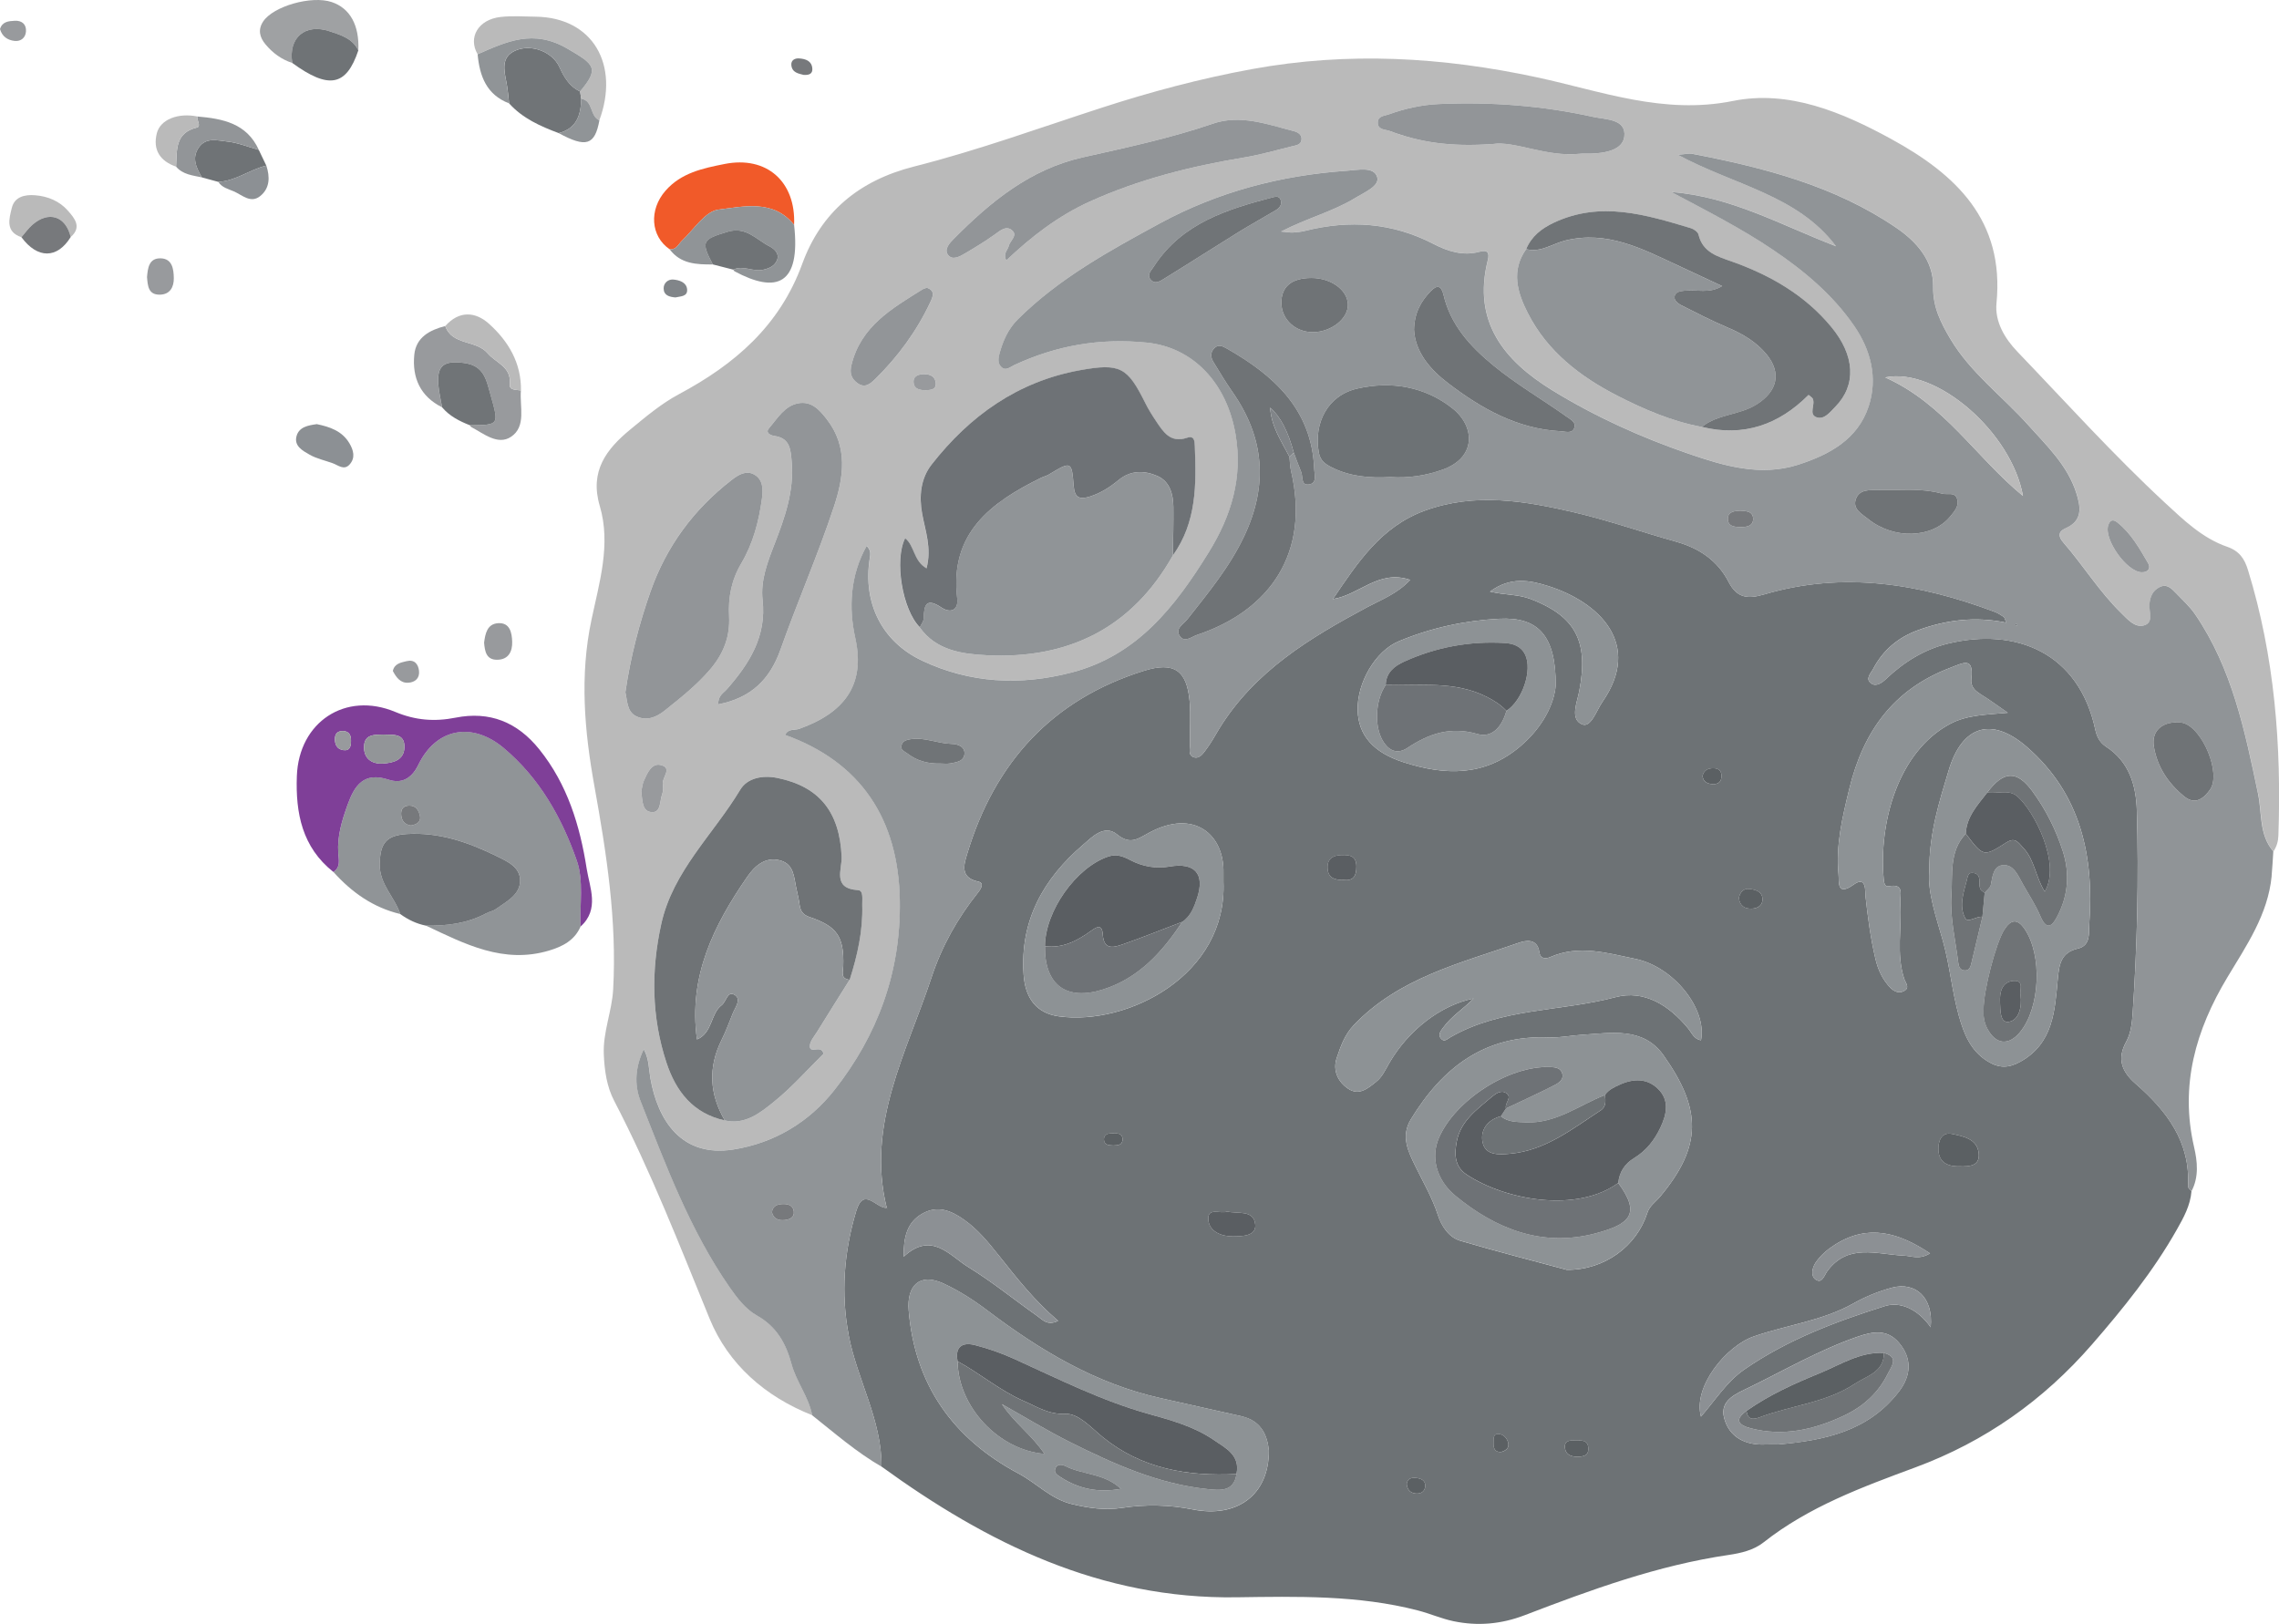 <?xml version="1.0" encoding="UTF-8"?>
<svg id="Layer_1" data-name="Layer 1" xmlns="http://www.w3.org/2000/svg" viewBox="0 0 791.98 564.5">
  <defs>
    <style>
      .cls-1 {
        fill: #77797c;
      }

      .cls-1, .cls-2, .cls-3, .cls-4, .cls-5, .cls-6, .cls-7, .cls-8, .cls-9, .cls-10, .cls-11, .cls-12, .cls-13, .cls-14, .cls-15, .cls-16, .cls-17 {
        stroke-width: 0px;
      }

      .cls-2 {
        fill: #5b6063;
      }

      .cls-3 {
        fill: #6d7275;
      }

      .cls-4 {
        fill: #6e7276;
      }

      .cls-5 {
        fill: #6f7376;
      }

      .cls-6 {
        fill: #707477;
      }

      .cls-7 {
        fill: #5a5e62;
      }

      .cls-8 {
        fill: #8c9094;
      }

      .cls-9 {
        fill: #909497;
      }

      .cls-10 {
        fill: #bababa;
      }

      .cls-11 {
        fill: #8d9295;
      }

      .cls-12 {
        fill: #989a9d;
      }

      .cls-13 {
        fill: #929598;
      }

      .cls-14 {
        fill: #9fa1a3;
      }

      .cls-15 {
        fill: #7f3f98;
      }

      .cls-16 {
        fill: #818589;
      }

      .cls-17 {
        fill: #f15a29;
      }
    </style>
  </defs>
  <path class="cls-3" d="m294.96,464.26c-2.8-14.56-1.69-29.06,2.58-43.28,2.65-8.83,7.14-.62,10.68-1.15.09.21.19.41.28.62-.11-.19-.22-.38-.34-.56-7.23-29.13,6.95-54.09,15.56-80.15,3.56-10.78,8.99-20.53,16.07-29.37,1.2-1.5,2.33-3.47.12-3.93-6.51-1.37-4.84-6.16-3.82-9.57,9.51-31.72,29.4-53.7,61.45-63.7,10.51-3.28,14.94-.15,15.88,10.72.41,4.77,0,9.61.14,14.41.05,1.77-.93,4.39,1.51,4.98,2.01.48,3.3-1.74,4.4-3.22,1.57-2.1,2.8-4.46,4.18-6.7,12.32-20.05,31.59-31.67,51.59-42.37,4.95-2.65,10.32-4.6,14.81-9.42-11-3.72-17.74,5.32-26.85,6.66,8.47-12.51,16.64-25.14,31.9-30.72,17.49-6.39,34.9-3.4,52.14.63,11.88,2.78,23.45,6.86,35.22,10.15,8.05,2.25,14.44,6.57,18.28,14.02,2.92,5.66,6.71,5.97,12.46,4.27,27.36-8.08,53.92-3.71,79.99,6.11,1.11.42,2.14,1.08,3.13,1.74.31.21.38.8.9,2.01-10.82-2.26-21-.95-30.88,2.69-6.78,2.5-12.01,6.93-15.37,13.35-.79,1.52-2.88,3.45-.76,5.05,1.77,1.34,3.87-.24,5.16-1.47,6.2-5.9,13.29-10.33,21.56-12.34,23.68-5.75,45.54,3.19,51.22,29.96.56,2.63,1.73,4.56,3.71,5.85,8.14,5.29,10.46,13.56,10.72,22.29.69,23.51.12,47.03-1.46,70.5-.22,3.3-.65,6.93-2.2,9.72-3.41,6.11-1.46,10.58,3.16,14.61,10.88,9.48,19.16,20.24,18.28,35.74-.03.54.78,1.13,1.2,1.7-.38,4.94-2.72,9.16-5.08,13.33-8.2,14.5-18.61,27.41-29.48,39.92-16.84,19.38-37.11,33.75-61.38,42.74-18.42,6.83-37,13.63-52.75,26.06-3.43,2.71-7.86,3.75-12.1,4.37-24.66,3.61-47.86,12.11-70.94,20.96-8.16,3.13-16.33,3.83-24.72,2.08-4.21-.88-8.21-2.66-12.39-3.74-20.73-5.37-41.99-4.87-63.07-4.57-47.11.68-86.49-18.73-123.32-45.45.13-16.17-8.44-30.17-11.39-45.54Zm277.51-42.67c.78-2.44,2.88-3.76,4.4-5.58,14.7-17.56,14.53-30.39,1.22-49.16-7.13-10.05-18.34-7.74-28.47-7.13-3.77.23-7.59,1.07-11.41.91-22.2-.94-36.97,10.49-47.92,28.47-3.61,5.93-.87,11.29,1.59,16.34,2.72,5.57,5.83,10.85,7.78,16.86,1.19,3.66,3.67,7.78,7.81,9,12.78,3.76,25.7,7.06,36.98,10.11,13.2.11,24.31-8.23,28.02-19.81Zm-141.11,70.7c-9.34-2.07-18.68-4.2-28.02-6.27-22.67-5.04-41.97-16.68-60.22-30.48-4.74-3.58-9.73-6.8-15.2-9.35-8.38-3.91-12.84.78-12.14,9.31,2.11,25.92,15.45,44.61,38.24,56.76,6.26,3.34,11.21,8.85,18.48,10.58,5.85,1.39,11.37,2.23,17.61,1.29,7.96-1.2,16.23-1.07,24.37.57,15.41,3.1,26.56-5.07,26.46-20.49-.52-4.92-2.39-10.3-9.59-11.9Zm243.87-165.04c2.38,8.56,3.12,17.4,5.5,25.89,1.73,6.16,4.02,12.12,10.04,15.81,3.94,2.42,7.31,2.36,11.34.1,11.45-6.4,11.97-17.75,12.98-28.61.49-5.28,1.07-9.33,7.06-10.73,4.48-1.05,3.69-5.57,3.89-8.44,1.7-23.61-2.88-45.28-21.69-61.63-12.3-10.69-22.52-7.36-27.15,8.11-3.3,11-6.83,21.92-6.75,35.09-.64,7.54,2.43,15.97,4.78,24.4Zm-173.79,30.06c-.86,1.19-1.86,2.45-.59,3.81,1.11,1.19,2.13.04,3.13-.54,17.75-10.29,38.39-8.9,57.46-13.96,9.97-2.64,18.62,2.88,25.14,10.79,1.34,1.63,2.07,3.8,4.54,4.19,2.13-11.03-9.63-25.56-22.77-28.27-9.83-2.02-19.62-5.01-29.6-.65-1.77.77-3.49.6-3.82-1.71-.73-5.01-4.92-4.02-7.27-3.2-20.27,7.09-41.59,12.15-57.24,28.62-3.16,3.33-4.54,7.37-5.89,11.36-1.44,4.25.32,8.26,4.02,10.72,3.75,2.5,6.79-.13,9.65-2.41,2.14-1.7,3.21-4.13,4.53-6.43,6.53-11.34,17.77-20.21,29.36-22.53-3.43,3.51-7.71,6.14-10.63,10.19Zm186.71-116.08c-2.07-1.25-3.37-2.81-3.1-5.21.9-7.85-2.69-5.64-7.35-3.87-19.72,7.47-30.21,22.14-35.05,42.07-2.39,9.84-4.73,19.57-3.74,29.72.25,2.52-.73,7.85,5.29,3.53,4.51-3.23,3.92,2.58,4.07,3.93.8,7.38,1.77,14.7,3.47,21.93.89,3.79,2.48,7.26,5.24,10.07,1.25,1.27,2.92,1.99,4.59,1.14,2.34-1.19.63-2.86.16-4.3-2.84-8.69-.77-17.62-1.36-26.42-.18-2.65,1.67-6.85-4.13-5.74-1.36.26-1.54-1.49-1.65-2.7-1.69-19.39,4.95-44.11,23.11-53.76,5.99-3.18,12.58-3.15,20.02-3.86-3.84-2.63-6.61-4.73-9.58-6.51Zm-262.99,62.26c.33-13.42-10.2-22.39-25.72-14.08-3.91,2.09-6.6,4.46-11.27.63-4.45-3.64-8.82,1.07-11.84,3.66-13.72,11.76-21.95,26.29-20.61,45.15.57,8.02,4.34,13.37,12.27,14.45,23.9,3.28,58.53-14.3,57.17-46.78,0-.62-.03-1.82,0-3.02Zm95.84-88.4c-12,.62-23.74,3.17-34.88,7.81-8.19,3.41-14.57,14.46-14.31,24.04.23,8.64,5.43,14.64,15.96,18.03,14.36,4.62,28.1,5.04,40.55-5.54,7.79-6.61,11.8-14.77,12.3-21.15.09-17.37-6.13-23.89-19.63-23.19Zm138.85,268.7c4.42-5.74,4.61-11.67.04-17.05-4.06-4.78-9.03-3.94-14.45-2.06-13.15,4.57-25.15,11.53-37.58,17.6-4.32,2.11-10.33,4.37-8.72,10.58,1.76,6.77,7.43,9.63,14.5,9.25,1.44-.08,2.88-.01,4.32-.01,16.01-1.41,31.28-4.54,41.88-18.31Zm-127.92-275.57c15.44,5.97,20.23,14.49,16.89,31.95-.78,4.08-3.3,9.75.93,11.6,3.13,1.37,5.02-4.79,7.1-7.78,13.96-20.06-1.04-34.65-18.84-40.28-6.23-1.97-13.08-3.38-20.22,1.93,5.28,1.27,9.74.89,14.14,2.59Zm-184.91,228.12c-3.57-4.49-7.1-8.85-11.92-12.29-4.74-3.37-9.31-5.11-14.52-2.2-5.41,3.02-6.61,8.26-6.55,15,9.76-9.01,15.94-.4,22.49,3.62,8.32,5.11,15.95,11.35,23.96,16.99,1.79,1.26,3.47,3.52,7.24,1.68-8.17-6.92-14.4-14.89-20.69-22.81Zm310.33,11.31c-4.59,1.24-9.14,3.11-13.28,5.44-10.83,6.09-23.14,7.48-34.61,11.47-9.67,3.37-21.19,17.49-18.35,27.88,5.11-5.9,8.94-12.14,15.04-16.37,14.97-10.37,31.78-16.67,48.87-22.06,5.16-1.63,11.29.81,15.92,7.36.98-10.35-5.28-15.97-13.59-13.73Zm-19.55-15.06c-2.71,1.7-5.07,3.71-6.83,6.28-1.26,1.85-1.82,4.71.02,5.94,2.23,1.49,2.95-1.47,3.99-2.9,7.19-9.86,17.31-5.86,26.57-5.45,2.75.12,5.44,1.54,9.15-.78-11.04-7.33-21.48-10.25-32.91-3.09Zm49.83-31.75c-.57-5.04-5.41-5.83-9.17-6.66-3.83-.85-4.96,2.58-4.84,5.54.2,4.58,3.5,5.84,7.57,5.73,3.32.05,6.95-.14,6.44-4.61Zm-267.73,23.13c.3,4.19,4.66,5.87,8.62,5.81,3.05-.05,8.04-.01,7.7-4.05-.45-5.32-6.05-3.7-9.74-4.58-2.31.95-6.91-1.65-6.58,2.82Zm51.47-122.75c-.02-3.79-2.36-4.05-5.19-3.98-3.09.08-5.03,1.37-4.82,4.68.21,3.46,2.69,4.03,5.79,3.97,3.2.34,4.24-1.46,4.22-4.67Zm137.33,14.65c2.13-.07,3.83-1.1,3.79-3.31-.05-2.66-2.43-3.29-4.49-3.55-2.24-.28-3.33,1.26-3.73,3.14.38,2.79,2.01,3.79,4.44,3.71Zm-56.73,187.79c-.03-3.27-2.53-2.95-4.65-2.97-1.69-.02-3.7.05-3.5,2.46.24,2.77,2.46,3.18,4.18,3.24,2.41-.03,3.99-.46,3.97-2.73Zm43.12-231.09c1.57.1,2.91-.44,3.11-2.24.23-1.99-.56-3.28-2.76-3.28-1.83,0-3.29.59-3.79,2.64.17,2.07,1.63,2.77,3.43,2.88Zm-103.31,246.57c1.86.25,3.39-.56,3.51-2.52.12-2.06-1.54-2.74-3.29-2.89-1.49-.13-2.84.19-3.15,2.03.12,1.86,1.04,3.14,2.93,3.39Zm32.39-17.32c-.27-1.72-1.54-3.16-3.25-3.35-2.07-.24-1.87,1.65-1.9,3-.04,1.78.28,3.38,2.62,3.27,1.54-.41,2.79-1.25,2.53-2.91Zm-134.09-105.52c.17-2.47-1.82-2.35-3.47-2.36-1.5,0-3.05.36-2.97,2.21.07,1.88,1.7,1.99,3.17,2.04,1.41-.1,3.14.03,3.28-1.89Z"/>
  <path class="cls-10" d="m784.74,275.97c-4.56-21.81-8.98-43.6-21.87-62.43-1.88-2.74-4.41-5.05-6.73-7.46-1.5-1.56-3.16-3.26-5.62-2.01-2.33,1.18-3.27,3.2-3.53,5.84-.26,2.61,1.68,6.55-1.98,7.49-3.12.8-5.59-2.14-7.85-4.34-7.58-7.4-13.11-16.48-20.03-24.42-1.85-2.12-2.02-3.83.76-5.05,5.96-2.61,5.22-7.33,3.73-12.09-3.03-9.73-10.32-16.57-16.84-23.85-8.94-9.99-19.97-18.07-26.97-29.85-3.35-5.63-6.11-11.13-5.99-18.08.15-9.3-5.95-15.88-12.86-20.59-21.38-14.59-45.98-20.89-71.01-25.71-.89-.17-1.86.12-4.87.36,19.7,10.63,41.64,14.02,55,31.81-18.81-7.23-36.56-17.33-57.21-18.85,12,6.4,24.09,12.5,35.33,20.1,10.81,7.3,20.73,15.61,28.17,26.41,5.84,8.48,8.28,18.2,5.03,28.02-3.78,11.44-13.67,16.77-24.47,20.25-13.12,4.22-25.84.39-37.96-3.77-16.55-5.68-32.61-12.92-47.54-22.12-16.65-10.26-27.77-23.77-22.38-45.18.63-2.48.06-3.75-2.86-2.95-5.71,1.56-11.1-.18-15.96-2.7-14.36-7.46-29.21-8.45-44.66-4.57-1.38.35-2.83.48-4.26.58-.87.06-1.76-.13-4.1-.34,9.23-4.75,18.12-6.97,25.82-11.7,3.18-1.95,8.52-4.11,7.6-7.21-1.11-3.78-6.74-2.48-10.43-2.23-22.99,1.57-44.84,7.29-65.19,18.34-17.49,9.5-34.9,19.05-49.22,33.26-3.42,3.39-5.17,7.45-6.4,11.86-.44,1.59-.73,3.52.64,4.78,1.59,1.47,2.98,0,4.5-.7,14.62-6.79,29.67-9.44,46.02-7.79,16.32,1.65,27.87,14.29,30.86,31.95,2.53,14.92-1.46,28.2-9.27,40.84-11.68,18.92-24.86,35.98-47.82,41.91-17.72,4.58-35.14,3.73-51.81-4.13-14.01-6.61-20.64-19.99-18.26-35.42.2-1.33.62-2.83-1.04-4.48-5.79,10.31-6.27,21.6-3.96,32.01,3.75,16.86-4.5,26.22-19.42,31.56-1.62.58-3.97-.16-4.92,2.14,26.13,9.41,39.38,29.11,39.82,57.64.38,24.81-7.73,46.73-22.74,65.79-8.68,11.02-20.75,18.43-35.16,20.68-17.92,2.8-26.19-10.01-28.79-24.8-.58-3.27-.42-6.65-2.29-10.06-2.96,6.08-3.39,12.3-1.12,18.04,8.8,22.27,17.15,44.81,30.93,64.68,2.57,3.7,5.62,7.67,9.41,9.79,6.97,3.9,10.19,9.76,12.12,16.92,1.68,6.22,5.97,11.4,7.18,17.81-16.36-6.47-29.19-17.7-35.69-33.6-10.44-25.54-20.41-51.22-33.17-75.74-2.53-4.86-3.33-10.33-3.58-16-.35-7.86,2.83-15.02,3.25-22.7,1.33-23.9-2.31-47.31-6.52-70.65-3.47-19.21-5.13-38.29-1.04-57.71,2.74-13.01,6.86-26.31,2.91-39.66-3.61-12.19,2.36-19.82,10.68-26.66,5.36-4.4,10.66-8.91,16.87-12.23,19.27-10.31,34.93-23.66,42.81-45.29,6.51-17.87,19.6-28.96,38.91-33.84,22.06-5.58,43.56-13.42,65.24-20.45,17.11-5.55,34.35-10.15,52.12-13.4,33.4-6.12,66.2-4.21,99.15,2.88,22.33,4.81,43.89,13.06,68.03,8.19,19.34-3.9,37.9,3.88,54.98,13.23,22.47,12.3,39.43,28.22,36.58,57.11-.61,6.21,2.73,12.09,7.23,16.78,16.95,17.68,33.36,35.9,51.34,52.57,6.5,6.02,13.03,12.32,21.59,15.28,4.28,1.48,6.03,4.19,7.23,8.06,9.3,30.15,11.67,61.08,10.57,92.42-.07,1.99-.62,3.78-1.7,5.42-5-5.78-3.89-13.27-5.3-19.97Zm-485.1,38.55c-.06-1.86.51-4.99-1.43-5.11-9.11-.55-5.54-7.26-5.73-11.61-.68-15.58-7.76-24.39-22.27-27.37-5.3-1.09-10.54.04-12.98,4.1-9.29,15.47-23.38,28.23-27.43,46.64-3.56,16.14-3.42,32.33,1.8,48.19,3.32,10.07,9.27,17.69,20.28,20.11,7.05,1.62,12.25-2.6,16.97-6.39,6.29-5.04,11.68-11.21,17.34-16.78-.73-3.38-4.81.23-4.75-2.71.03-1.67,1.55-3.35,2.53-4.94,3.73-6.04,7.52-12.05,11.29-18.07,2.71-8.48,4.64-17.09,4.37-26.06Zm231.3-205.67c6.77,13.31,18.15,22.05,31.07,28.68,9.3,4.77,18.97,8.93,29.39,10.87,14.57,3.6,26.85-.8,37.09-11.12.82.71,1.28.93,1.45,1.29,1.01,2.1-1.53,5.44,1.28,6.47,2.7.99,4.71-1.75,6.53-3.59,7.49-7.6,6.86-17.89-1.38-27.83-9.18-11.08-21.08-17.89-34.41-22.66-4.9-1.75-10.24-3.13-11.7-9.4-.21-.92-1.61-1.91-2.65-2.23-15.69-4.7-31.38-9.55-47.61-1.92-4.3,2.02-7.76,4.72-9.63,9.18-5.35,7.56-3.04,15.13.59,22.26Zm-115.76,46.26c-.07-1.69-.12-3.77-2.72-2.9-5.81,1.94-8.26-2.06-10.81-5.89-1.33-1.99-2.61-4.03-3.67-6.17-6.2-12.47-8.67-13.97-22.75-11.42-21.57,3.91-38.28,15.85-51.52,32.8-3.77,4.82-4.41,10.93-3.27,17.13,1.09,5.97,3.37,11.9,1.51,18.94-4.58-2.61-4.14-7.93-7.44-10.46-3.82,7.63-.95,24.91,5.12,30.97,5.74,8.04,14.79,9.23,23.27,9.66,28.31,1.43,50.48-9.45,64.69-34.7,8.25-11.51,8.15-24.7,7.6-37.96Zm-194.03,93.9c3.43,1.62,6.72.5,9.89-2.05,5.58-4.48,11.12-8.82,15.82-14.37,4.65-5.49,6.86-11.39,6.5-18.38-.34-6.59.8-12.58,4.29-18.48,4.01-6.78,6.07-14.51,7.12-22.38.42-3.13.46-6.61-2.66-8.38-2.82-1.59-5.47.02-7.87,1.88-13.16,10.2-22.67,23.05-28.19,38.77-3.95,11.26-6.96,22.78-8.73,35.02.71,2.8.45,6.77,3.84,8.37Zm157.51-178.92c17.14-7.76,35.17-12.29,53.66-15.34,5.64-.93,11.16-2.55,16.73-3.91,1.35-.33,3.07-.48,3.24-2.31.17-1.77-1.32-2.59-2.67-2.94-9.25-2.36-18.54-5.9-28.15-2.6-14.75,5.07-29.96,8.28-45.11,11.69-18.44,4.15-32.13,15.45-44.91,28.34-1.46,1.47-3.46,3.63-2,5.57,1.53,2.04,4.05.59,5.89-.49,3.5-2.07,6.99-4.19,10.3-6.55,1.83-1.3,3.8-3.09,5.77-1.71,2.61,1.83-.38,3.71-.83,5.59-.37,1.53-2.12,2.73-.88,5.07,8.74-8.27,18.06-15.48,28.96-20.42Zm-107.42,155.69c5.91-16.69,13.05-32.96,18.6-49.76,3.29-9.97,4.96-20.6-2.45-30.19-2.62-3.4-5.39-6.48-9.97-5.64-4.82.89-7.24,5.28-10.17,8.65-1.33,1.53.28,2.46,1.91,2.7,5.4.8,5.61,4.71,5.97,9.07.85,10.15-2.4,19.34-5.96,28.49-2.44,6.29-4.92,12.66-4.16,19.47,1.42,12.66-4.61,22.1-12.38,30.98-1.2,1.37-3.2,2.3-3,5.29,11.35-2.2,17.92-8.63,21.61-19.05ZM549.01,53.45c1.19-.13,2.4-.03,3.61-.05,4.99-.1,11.29-1.19,11.86-5.91.74-6.2-6.52-5.9-10.76-6.84-17.62-3.91-35.52-5.29-53.57-4.49-6.02.26-11.87,1.55-17.52,3.6-1.46.53-3.71.49-3.81,2.7-.13,2.78,2.58,2.48,4.17,3.08,10.22,3.84,20.8,5.61,35.76,4.51,7.63-1.19,18.64,4.62,30.26,3.39Zm-228.41,47.14c-10.55,6.59-21.45,12.78-24.7,26.3-.68,2.81-.08,4.66,2.04,6.25,2.59,1.92,4.44.36,6.24-1.41,7.9-7.77,14.36-16.57,19.08-26.6.86-1.83,1.95-4.11-1.18-5.1-.59.22-1.09.31-1.49.56Zm425.9,95.17c-3-5.13-5.93-10.39-10.72-14.18-1.43-1.13-2.52-.87-3.14,1.05-1.55,4.86,6.43,16.14,11.58,16.29,2.33.08,3.29-1.44,2.28-3.16Zm-519.92,86.55c3.2.15,2.66-3.9,3.53-6.19.41-1.07.4-2.4.22-3.56-.34-2.27,3.54-5.57-.67-6.62-3.17-.79-4.68,2.73-5.86,5.35-.57,1.27-.68,2.75-.94,3.86.42,3.12.19,7,3.71,7.16Zm98.62-149.13c-.16-2.27-1.86-3.11-3.92-3.13-2.01-.01-4.03.55-3.78,3,.24,2.31,2.35,2.57,4.3,2.6,1.64-.15,3.57-.12,3.41-2.47Z"/>
  <path class="cls-9" d="m789.43,304.52c-1.3,13.41-8.76,24.16-15.4,35.23-10.98,18.29-16.54,37.49-11.56,58.98,1.15,4.94,1.74,10.4-.91,15.38-.42-.57-1.23-1.16-1.2-1.7.88-15.5-7.4-26.25-18.28-35.74-4.62-4.03-6.57-8.5-3.16-14.61,1.56-2.79,1.98-6.42,2.2-9.72,1.58-23.48,2.15-46.99,1.46-70.5-.26-8.73-2.57-17-10.72-22.29-1.99-1.29-3.15-3.22-3.71-5.85-5.68-26.77-27.54-35.71-51.22-29.96-8.26,2.01-15.36,6.44-21.56,12.34-1.29,1.22-3.39,2.81-5.16,1.47-2.12-1.61-.04-3.54.76-5.05,3.36-6.42,8.59-10.85,15.37-13.35,9.88-3.64,20.06-4.95,30.88-2.69-.52-1.21-.59-1.8-.9-2.01-.99-.66-2.02-1.32-3.13-1.74-26.07-9.82-52.63-14.18-79.99-6.11-5.75,1.7-9.54,1.39-12.46-4.27-3.84-7.45-10.24-11.78-18.28-14.02-11.77-3.29-23.34-7.37-35.22-10.15-17.24-4.03-34.65-7.02-52.14-.63-15.26,5.58-23.42,18.21-31.9,30.72,9.11-1.34,15.85-10.38,26.85-6.66-4.49,4.83-9.86,6.78-14.81,9.42-20,10.7-39.27,22.31-51.59,42.37-1.38,2.24-2.61,4.6-4.18,6.7-1.11,1.48-2.4,3.7-4.4,3.22-2.44-.59-1.46-3.21-1.51-4.98-.14-4.8.28-9.64-.14-14.41-.94-10.87-5.37-14-15.88-10.72-32.05,10-51.94,31.98-61.45,63.7-1.02,3.41-2.7,8.2,3.82,9.57,2.21.46,1.08,2.44-.12,3.93-7.08,8.84-12.51,18.58-16.07,29.37-8.61,26.06-22.79,51.02-15.56,80.15l.06-.05c-3.54.54-8.04-7.67-10.68,1.15-4.27,14.23-5.38,28.72-2.58,43.28,2.96,15.37,11.52,29.37,11.39,45.54-8.72-5.03-16.27-11.64-24.11-17.86-1.21-6.41-5.5-11.59-7.18-17.81-1.93-7.16-5.16-13.02-12.12-16.92-3.79-2.12-6.84-6.09-9.41-9.79-13.78-19.87-22.14-42.41-30.93-64.68-2.27-5.74-1.84-11.96,1.12-18.04,1.87,3.41,1.72,6.79,2.29,10.06,2.6,14.79,10.88,27.59,28.79,24.8,14.41-2.25,26.48-9.66,35.16-20.68,15.01-19.06,23.12-40.98,22.74-65.79-.43-28.52-13.68-48.23-39.82-57.64.95-2.3,3.3-1.55,4.92-2.14,14.93-5.35,23.17-14.7,19.42-31.56-2.31-10.41-1.83-21.7,3.96-32.01,1.66,1.65,1.24,3.15,1.04,4.48-2.37,15.44,4.26,28.82,18.26,35.42,16.67,7.86,34.09,8.71,51.81,4.13,22.97-5.93,36.14-23,47.82-41.91,7.81-12.64,11.8-25.92,9.27-40.84-2.99-17.67-14.55-30.3-30.86-31.95-16.35-1.65-31.4,1-46.02,7.79-1.52.7-2.91,2.16-4.5.7-1.37-1.26-1.08-3.18-.64-4.78,1.23-4.41,2.98-8.47,6.4-11.86,14.32-14.21,31.74-23.76,49.22-33.26,20.35-11.05,42.2-16.77,65.19-18.34,3.69-.25,9.32-1.56,10.43,2.23.91,3.1-4.43,5.26-7.6,7.21-7.7,4.73-16.59,6.95-25.82,11.7,2.34.21,3.23.4,4.1.34,1.43-.1,2.87-.23,4.26-.58,15.45-3.88,30.3-2.89,44.66,4.57,4.86,2.52,10.25,4.27,15.96,2.7,2.92-.8,3.49.46,2.86,2.95-5.39,21.41,5.73,34.92,22.38,45.18,14.94,9.2,31,16.44,47.54,22.12,12.12,4.16,24.84,7.98,37.96,3.77,10.8-3.47,20.69-8.81,24.47-20.25,3.25-9.83.81-19.54-5.03-28.02-7.44-10.81-17.36-19.11-28.17-26.41-11.25-7.6-23.33-13.69-35.33-20.1,20.65,1.52,38.39,11.63,57.21,18.85-13.36-17.8-35.3-21.18-55-31.81,3-.24,3.98-.54,4.87-.36,25.03,4.82,49.63,11.12,71.01,25.71,6.91,4.71,13.01,11.29,12.86,20.59-.11,6.95,2.65,12.46,5.99,18.08,7,11.78,18.03,19.86,26.97,29.85,6.52,7.28,13.8,14.12,16.84,23.85,1.49,4.76,2.23,9.48-3.73,12.09-2.78,1.22-2.61,2.93-.76,5.05,6.91,7.94,12.44,17.01,20.03,24.42,2.26,2.21,4.73,5.15,7.85,4.34,3.65-.94,1.72-4.87,1.98-7.49.26-2.64,1.2-4.67,3.53-5.84,2.46-1.25,4.12.44,5.62,2.01,2.32,2.42,4.86,4.72,6.73,7.46,12.89,18.84,17.31,40.63,21.87,62.43,1.4,6.7.29,14.19,5.3,19.97-.2,2.86-.33,5.73-.6,8.58Zm-339.83-147.17c.85,2.23,1.65,4.48,2.57,6.69.67,1.61-.14,4.68,2.58,4.38,3.06-.34,2.03-3.37,1.95-5.32-.8-20.69-13.88-32.56-30.35-41.94-1.46-.83-3.05-1.67-4.54.06-1.3,1.52-1.04,3.15-.1,4.67,2.13,3.47,4.21,6.98,6.54,10.31,11.19,15.95,12.49,32.47,4.11,50.2-5.09,10.77-12.54,19.71-19.76,28.9-1.38,1.76-4.48,3.25-2.52,5.92,1.65,2.24,4.08.09,5.94-.53,25.49-8.53,39.26-28.72,32.64-56.9-.38-1.62-.39-3.33-.57-5,.5-.48,1-.96,1.5-1.43Zm51.77,5.89c11.73-4.18,11.26-14.99,3.47-21.21-9.58-7.66-21.41-9.68-33.24-6.94-10.23,2.36-15.17,11.99-13.28,22.29.52,2.83,2.33,4,4.49,5.09,6.4,3.22,13.26,3.76,20.33,3.37,6.22.42,12.26-.47,18.23-2.6Zm1.94-29.97c11.48,8.75,23.94,15.81,38.93,16.62,1.64.09,3.8.86,4.66-.75,1.21-2.26-1.14-3.35-2.6-4.39-8.37-5.96-17.29-11.11-25.27-17.66-8.11-6.66-14.93-14.09-17.4-24.62-.75-3.19-2.19-3.55-4.36-1.34-3.42,3.5-5.75,7.55-5.88,13.49.41,7.84,5.68,13.9,11.92,18.65Zm149.48,37.03c-3.09.08-6.74-.31-7.91,3.35-1.07,3.37,2.17,5.04,4.3,6.75,8.91,7.19,22.25,6.77,28.5-.81,1.5-1.82,3.35-3.82,2.36-6.38-.88-2.26-3.36-1.13-5.1-1.61-5.15-1.43-10.4-1.43-15.67-1.31-2.16,0-4.32-.04-6.47.01Zm50.21,2.08c-3.91-21.96-29.92-44.83-47.84-41.19,20.61,9.28,31.42,27.71,47.84,41.19Zm-302.02-79.75c-.91,1.4-2.5,2.81-1.22,4.44,1.62,2.08,3.62.53,5.13-.4,8.55-5.26,16.98-10.7,25.52-15.99,4.27-2.64,8.68-5.05,12.99-7.63,1.29-.77,2.2-1.93,1.64-3.58-.38-1.11-1.3-1.24-2.36-.97-16.11,4.21-31.89,8.98-41.69,24.14Zm347.51,166.83c1.14,7.08,4.93,12.76,10.46,17.33,4.11,3.4,7.13.41,9.04-2.26,4.02-5.61-2.59-21.38-9.3-23.2-.68-.19-1.42-.19-1.8-.23-5.79-.13-9.24,3.16-8.41,8.36ZM445.3,105.55c.16,5.6,4.95,9.94,10.96,9.91,6.45-.03,12.36-4.77,12.15-9.73-.21-5.02-5.92-9.11-12.7-9.1-6.96.01-10.58,3.11-10.41,8.92Zm-115.05,159.82c2.1-.38,4.75-.74,4.93-3.29.19-2.74-2.57-3.45-4.57-3.5-4.79-.13-9.32-2.41-14.19-1.62-1.48.24-2.87.64-3.17,2.34-.27,1.52,1.16,1.92,2.06,2.61,3.34,2.59,7.19,3.61,11.36,3.5,1.2,0,2.42.17,3.58-.04Zm270.21-85.2c-.11,2.88,2.37,3.03,4.52,3.04,1.95.02,4.16-.32,4.26-2.63.12-2.88-2.4-2.93-4.41-3.07-2.06.09-4.28.33-4.37,2.66Zm-327.81,243.94c1.72-.16,3.46-.88,3.22-2.96-.27-2.4-2.32-2.72-4.29-2.58-1.76.12-3.16.88-3.32,2.92.63,2.31,2.39,2.81,4.38,2.62Zm428.25-206.58c.05-.25.1-.49.15-.74-.19.03-.4.02-.55.11-.09.06-.08.28-.11.43l.51.19Z"/>
  <path class="cls-9" d="m168.96,317.47c1.04-.56,2.33-.74,3.28-1.42,3.65-2.61,8.44-4.93,8.51-9.85.06-4.78-4.31-6.73-8.38-8.71-9.81-4.78-19.81-8.26-30.93-7.58-7.22.44-9.37,3.19-9.48,10.5-.11,7,5.19,11.39,7.14,17.32-9.41-2.25-16.89-7.54-23.24-14.64,2.6-1.64,1.85-4.3,1.7-6.55-.4-5.93,1.3-11.4,3.25-16.82,2.38-6.63,5.56-11.57,14.26-8.7,4.28,1.41,7.88-.14,10.33-5.18,6.23-12.84,18.72-14.98,29.58-5.89,12.55,10.49,20.3,24.34,25.5,39.29,2.41,6.92.96,15.19,1.27,22.84-2.09,4.83-6.27,6.95-10.95,8.35-15.82,4.74-29.26-2.29-42.82-8.69,7.32.14,14.42-.73,20.99-4.27Zm-23.03-33.87c-.4-1.85-1.32-3.63-3.77-3.57-2.18.05-2.9,1.37-2.75,3.29.18,2.19,1.45,3.39,3.44,3.63,2.09-.37,3.5-1.34,3.08-3.34Z"/>
  <path class="cls-15" d="m103.16,269.77c.68-18.81,16.89-29.54,34.24-22.28,6.97,2.91,13.62,3.43,20.92,1.98,11.8-2.34,21.43,1.49,29.07,10.99,9.81,12.19,14.16,26.59,16.49,41.51,1.02,6.49,4.58,14.11-2.14,20.12-.3-7.66,1.14-15.92-1.27-22.84-5.2-14.94-12.95-28.79-25.5-39.29-10.87-9.08-23.35-6.94-29.58,5.89-2.45,5.04-6.05,6.59-10.33,5.18-8.69-2.87-11.87,2.07-14.26,8.7-1.95,5.42-3.65,10.89-3.25,16.82.15,2.24.9,4.91-1.7,6.55-10.86-8.58-13.16-20.46-12.69-33.32Zm23.34-10.21c-.08,4.05,2.62,6.06,6.44,5.86,3.61-.19,7.5-1.12,7.6-5.69.1-4.98-4.04-4.21-7.25-4.39-3.11.09-6.69-.2-6.78,4.23Zm-10.1-3.02c-.12,2.12.59,3.87,2.89,4.21,2.37.34,2.68-1.43,2.69-3.22.01-1.84-.53-3.3-2.72-3.42-1.68-.03-2.76.68-2.86,2.44Z"/>
  <path class="cls-4" d="m147.97,321.75c7.32.14,14.42-.73,20.99-4.27,1.04-.56,2.33-.74,3.28-1.42,3.65-2.61,8.44-4.93,8.51-9.85.06-4.78-4.31-6.73-8.38-8.71-9.81-4.78-19.81-8.26-30.93-7.58-7.22.44-9.37,3.19-9.48,10.5-.11,7,5.19,11.39,7.14,17.32,2.68,1.95,5.61,3.36,8.88,4.02Z"/>
  <path class="cls-17" d="m275.96,78.17c.65-15.11-9.61-24.06-24.14-21.17-7.6,1.51-15.11,3.08-20.54,9.29-5.82,6.64-5.18,15.84,1.42,20.35,2.38.26,3.05-1.8,4.39-3.07,4.08-3.85,8-10.14,12.57-10.7,8.8-1.08,19.07-3.66,26.3,5.3Z"/>
  <path class="cls-12" d="m163.33,147.83c.13.2.22.49.4.59,4.39,2.33,9.27,6.47,13.85,3.42,5.42-3.6,2.95-10.53,3.44-16.12-1.55-.3-4.09.07-3.87-2.13.63-6.13-4.72-7.34-7.63-10.74-4.13-4.84-12.34-2.66-14.79-9.52-5.4,1.39-10.17,3.92-10.76,9.99-.78,7.95,2.06,14.48,9.65,18.25-.44-2.56-1.06-5.11-1.29-7.69-.61-6.92,1.99-8.58,8.8-7.72,6.95.87,7.78,5.56,9.25,10.8,3.03,10.82,3.25,10.76-7.06,10.87Z"/>
  <path class="cls-6" d="m176.92,35.93c4.68,5.22,10.86,7.94,17.23,10.34,6.29-1.58,7.73-6.33,7.83-11.96l-.39-2.53c-3.75-1.73-5.58-5-7.23-8.56-2.41-5.2-9.74-8.12-15.32-5.61-5.08,2.28-3.83,6.94-3,11.24.45,2.33.6,4.72.89,7.09Z"/>
  <path class="cls-9" d="m275.96,78.17c-7.23-8.96-17.5-6.38-26.3-5.3-4.57.56-8.5,6.85-12.57,10.7-1.34,1.27-2.01,3.33-4.39,3.07,3.81,5.15,9.38,5.31,15.02,5.29-4.23-8.01-3.66-8.7,5.16-11.36,6.41-1.93,9.97,2.74,14.54,5.07,1.52.78,3.45,2.38,2.69,4.59-.74,2.15-2.69,3.07-4.99,3.57-3.48.75-6.88-1.71-10.31-.06.15.19.25.45.44.56,14.56,7.81,23.07,4.81,20.71-16.12Z"/>
  <path class="cls-10" d="m201.58,31.78c.13.84.26,1.68.38,2.53,4.25.7,2.94,6.08,6.32,7.51,7.09-19.2-2.14-35.77-22.16-36.02-4.06-.05-8.16-.35-12.17.1-7.72.87-11.39,7.1-7.97,12.96,10.14-4.44,19.41-8.85,31.24-1.94,9.26,5.41,11.25,6.72,4.36,14.85Z"/>
  <path class="cls-14" d="m124.53,17.52c.39-8.74-2.87-14.66-9.27-16.81-6.98-2.35-20.32,1.45-23.82,6.77-1.88,2.87-1.2,5.5.81,7.92,2.5,3.01,5.56,5.27,9.33,6.49-1.44-8.8,4.47-13.85,13-11.01,3.89,1.3,7.94,2.48,9.96,6.64Z"/>
  <path class="cls-9" d="m201.58,31.78c6.89-8.13,4.89-9.44-4.36-14.85-11.83-6.92-21.1-2.51-31.24,1.94.69,7.58,3.09,14.06,10.93,17.06-.29-2.36-.43-4.76-.89-7.09-.83-4.29-2.08-8.95,3-11.24,5.59-2.51,12.91.41,15.32,5.61,1.65,3.56,3.48,6.84,7.23,8.56Z"/>
  <path class="cls-6" d="m163.33,147.83c10.31-.12,10.09-.05,7.06-10.87-1.47-5.24-2.31-9.93-9.25-10.8-6.8-.86-9.41.8-8.8,7.72.23,2.58.85,5.13,1.29,7.69,2.58,3.09,6.04,4.83,9.7,6.27Z"/>
  <path class="cls-5" d="m124.53,17.52c-2.02-4.16-6.07-5.34-9.96-6.64-8.53-2.84-14.44,2.21-13,11.01,12.69,9.24,18.79,8.08,22.95-4.36Z"/>
  <path class="cls-5" d="m254.8,93.73c3.43-1.65,6.83.81,10.31.06,2.3-.5,4.24-1.41,4.99-3.57.76-2.21-1.17-3.81-2.69-4.59-4.57-2.33-8.14-7-14.54-5.07-8.82,2.65-9.4,3.34-5.16,11.36,2.36.6,4.73,1.2,7.09,1.81Z"/>
  <path class="cls-5" d="m70.17,61.67c1.9.52,3.79,1.03,5.69,1.55,6.1-.31,10.95-4.29,16.69-5.65-.87-1.82-1.75-3.65-2.62-5.47-3.65-1.01-7.25-2.51-10.97-2.9-3.33-.35-7.35-1.62-9.9,2.08-2.54,3.69-.81,7.09,1.1,10.39Z"/>
  <path class="cls-13" d="m70.17,61.67c-1.91-3.3-3.63-6.7-1.1-10.39,2.55-3.7,6.57-2.43,9.9-2.08,3.72.39,7.32,1.88,10.97,2.9-4.19-9.25-12.55-10.85-21.36-11.61-.23,1.32,1.43,3.46-.16,3.84-7.73,1.88-6.9,7.98-7.23,13.6,2.36,2.77,5.76,3.03,8.98,3.74Z"/>
  <path class="cls-10" d="m154.75,113.33c2.45,6.86,10.65,4.69,14.79,9.52,2.91,3.4,8.26,4.61,7.63,10.74-.23,2.2,2.32,1.83,3.87,2.13.14-9.55-4.39-17.12-11.08-23.15-4.72-4.26-10.39-4.68-15.21.75Z"/>
  <path class="cls-8" d="m110.07,147.44c-2.99.42-6.15.96-7.02,4.16-.95,3.46,2.18,5.1,4.52,6.44,2.44,1.4,5.34,2,8.04,2.98,1.94.7,3.94,2.6,5.88.44,2.09-2.32,1.35-4.97-.06-7.36-2.55-4.31-6.84-5.73-11.36-6.67Z"/>
  <path class="cls-10" d="m24.57,82.39c4.03-3.47,1.24-6.63-.95-9.13-2.89-3.31-6.9-5.03-11.43-5.39-3.74-.3-7.14.61-8.08,4.38-.92,3.73-2.35,8.33,3.34,10.2,1.26-1.44,2.38-3.05,3.8-4.3,5.66-4.97,11.61-3.04,13.32,4.24Z"/>
  <path class="cls-1" d="m24.57,82.39c-1.72-7.28-7.67-9.21-13.32-4.24-1.43,1.25-2.54,2.86-3.8,4.3,5.57,7.57,12.45,7.55,17.12-.06Z"/>
  <path class="cls-10" d="m61.19,57.93c.33-5.62-.5-11.72,7.23-13.6,1.59-.39-.07-2.53.16-3.84-6.64-1.35-12.87,1.01-14.08,5.83-1.45,5.77,1.1,9.67,6.69,11.61Z"/>
  <path class="cls-8" d="m92.56,57.57c-5.74,1.36-10.6,5.33-16.69,5.65,1.25,1.99,3.47,2.47,5.4,3.31,2.93,1.27,5.87,4.32,9.2,1.59,3.35-2.75,3.36-6.64,2.09-10.55Z"/>
  <path class="cls-12" d="m168.23,223.39c.25,3.05.76,6.02,4.6,5.95,3.93-.06,5.27-2.94,5.16-6.29-.1-3.11-.78-6.69-4.9-6.42-3.79.24-4.46,3.64-4.86,6.76Z"/>
  <path class="cls-12" d="m51.09,96.31c.26,3.04.42,6.16,4.42,6.12,3.63-.04,4.94-2.72,4.89-5.77-.05-3.07-.51-6.76-4.56-6.86-4.12-.1-4.48,3.44-4.75,6.51Z"/>
  <path class="cls-9" d="m208.29,41.82c-3.39-1.43-2.07-6.82-6.32-7.51-.09,5.63-1.54,10.37-7.82,11.96,9.52,5.18,12.57,4.22,14.15-4.44Z"/>
  <path class="cls-12" d="m136.51,233.22c1.22,2.32,2.66,4.25,5.34,4.11,2.39-.13,4.06-1.57,3.76-4.16-.28-2.39-1.62-4-4.33-3.34-1.98.48-4.2.84-4.76,3.4Z"/>
  <path class="cls-12" d="m0,10.12c.75,2.57,2.62,3.85,5.11,4.11,2.21.22,3.73-1.15,3.91-3.21.22-2.54-1.4-3.95-3.93-3.8-2.06.12-4.31.25-5.09,2.9Z"/>
  <path class="cls-16" d="m234.72,103.39c1.69-.42,4.3-.22,4.06-2.83-.23-2.46-2.78-3.23-4.85-3.39-1.72-.13-3.32,1.16-3.31,3.08.02,2.42,1.97,2.97,4.1,3.14Z"/>
  <path class="cls-1" d="m279.25,26.03c2.01.16,3.2-.45,3.04-2.26-.24-2.64-2.32-3.28-4.5-3.46-1.55-.13-2.95.59-2.79,2.32.24,2.65,2.56,2.95,4.25,3.4Z"/>
  <path class="cls-11" d="m507.47,431.29c-4.15-1.22-6.63-5.33-7.81-9-1.95-6.01-5.06-11.29-7.78-16.86-2.47-5.05-5.2-10.41-1.59-16.34,10.95-17.98,25.72-29.41,47.92-28.47,3.82.16,7.64-.68,11.41-.91,10.13-.62,21.34-2.93,28.47,7.13,13.31,18.77,13.48,31.6-1.22,49.16-1.52,1.82-3.62,3.14-4.4,5.58-3.71,11.58-14.83,19.92-28.02,19.81-11.28-3.05-24.2-6.35-36.98-10.11Zm15.88-45.98c5.59-2.66,11.23-5.22,16.74-8.04,1.6-.82,3.62-2.05,2.72-4.42-.69-1.8-2.56-1.89-4.3-1.95-14.2-.49-32.95,11.57-38.53,24.8-2.7,6.4-1.01,14.33,5.83,19.97,14.11,11.63,30.26,17.92,48.65,13.06,12.17-3.22,15.79-6.84,7.9-17.53.4-3.81,2.22-6.62,5.55-8.66,4.19-2.55,7.1-6.27,9.18-10.74,2.16-4.65,3.07-9.35-.87-13.26-3.79-3.76-8.55-3.67-13.3-1.52-1.97.89-3.94,1.77-5.21,3.65-9.03,3.51-16.94,9.95-27.52,9.47-3.22-.15-6.06-.05-8.62-2.12.59-.9,1.18-1.81,1.78-2.71Z"/>
  <path class="cls-11" d="m414.48,524.68c-8.14-1.64-16.41-1.77-24.37-.57-6.24.94-11.76.1-17.61-1.29-7.28-1.73-12.22-7.24-18.48-10.58-22.79-12.15-36.13-30.83-38.24-56.76-.7-8.54,3.76-13.22,12.14-9.31,5.47,2.55,10.47,5.77,15.2,9.35,18.25,13.8,37.55,25.45,60.22,30.48,9.34,2.08,18.67,4.2,28.02,6.27,7.2,1.59,9.06,6.98,9.59,11.9.09,15.42-11.05,23.59-26.46,20.49Zm-51.53-19.31c-4.33-6.53-10.57-10.83-14.77-17.28,7.91,4.44,15.66,9.2,23.76,13.25,15.18,7.59,30.67,14.55,47.82,16.29,4.03.41,9.03,1.05,9.92-5.23,1.41-6.59-3.8-9.06-7.85-11.84-6.77-4.65-14.71-6.86-22.51-9.03-16.45-4.57-31.57-12.23-47-19.22-4.33-1.96-8.89-3.56-13.5-4.74-4.34-1.11-7.05.51-6.04,5.62.1,15.62,14.13,30.85,30.17,32.17Zm7.23,4.23c-1.1-.56-2.98-.82-3.52,1.09-.39,1.36.84,2.08,1.82,2.73,6.23,4.09,13.02,5.56,21.05,4.12-5.79-5.48-13.32-4.84-19.36-7.94Z"/>
  <path class="cls-11" d="m677.2,267.76c4.63-15.47,14.85-18.8,27.15-8.11,18.81,16.35,23.39,38.03,21.69,61.63-.21,2.87.58,7.38-3.89,8.44-5.98,1.41-6.57,5.45-7.06,10.73-1.01,10.86-1.53,22.21-12.98,28.61-4.03,2.25-7.4,2.31-11.34-.1-6.02-3.69-8.31-9.65-10.04-15.81-2.38-8.49-3.12-17.34-5.5-25.89-2.35-8.43-5.42-16.86-4.78-24.4-.09-13.17,3.45-24.08,6.75-35.09Zm14.64,39.81c.58-2.87.87-6.54,4.12-6.84,3.78-.35,5.28,3.47,6.9,6.38,2.1,3.76,4.53,7.39,6.19,11.33,2.45,5.79,4.51,2.77,6.03-.2,3.64-7.09,4.22-14.68,1.81-22.24-2.4-7.54-5.94-14.6-10.64-21.01-5.34-7.28-9.99-7.12-15.65.48-3.32,4.33-7.22,8.37-7.46,14.31-5.86,6.13-4.51,14.27-5.01,21.46-.53,7.7,1.44,15.57,2.39,23.36.14,1.15.47,2.48,1.93,2.7,1.97.29,2.34-1.28,2.67-2.66,1.29-5.31,2.53-10.63,3.79-15.94.26-2.79.52-5.58.78-8.37.74-.91,1.94-1.74,2.14-2.76Zm-1.18,50.06c2.91,5.48,7.35,5.96,11.33,1.17,7.01-8.45,7.82-26.86,1.56-35.94-2.57-3.73-4.89-3.16-7.08.41-2.89,4.69-7.17,20.98-7.14,27.76-.12,2.07.17,4.4,1.34,6.6Z"/>
  <path class="cls-11" d="m512.08,347.12c-3.43,3.51-7.71,6.14-10.63,10.19-.86,1.19-1.86,2.45-.59,3.81,1.11,1.19,2.13.04,3.13-.54,17.75-10.29,38.39-8.9,57.46-13.96,9.97-2.64,18.62,2.88,25.14,10.79,1.34,1.63,2.07,3.8,4.54,4.19,2.13-11.03-9.63-25.56-22.77-28.27-9.83-2.02-19.62-5.01-29.6-.65-1.77.77-3.49.6-3.82-1.71-.73-5.01-4.92-4.02-7.27-3.2-20.27,7.09-41.59,12.15-57.24,28.62-3.16,3.33-4.54,7.37-5.89,11.36-1.44,4.25.32,8.26,4.02,10.72,3.75,2.5,6.79-.13,9.65-2.41,2.14-1.7,3.21-4.13,4.53-6.43,6.53-11.34,17.77-20.21,29.36-22.53Z"/>
  <path class="cls-11" d="m697.73,247.74c-3.84-2.63-6.61-4.73-9.58-6.51-2.07-1.25-3.37-2.81-3.1-5.21.9-7.85-2.69-5.64-7.35-3.87-19.72,7.47-30.21,22.14-35.05,42.07-2.39,9.84-4.73,19.57-3.74,29.72.25,2.52-.73,7.85,5.29,3.53,4.51-3.23,3.92,2.58,4.07,3.93.8,7.38,1.77,14.7,3.47,21.93.89,3.79,2.48,7.26,5.24,10.07,1.25,1.27,2.92,1.99,4.59,1.14,2.34-1.19.63-2.86.16-4.3-2.84-8.69-.77-17.62-1.36-26.42-.18-2.65,1.67-6.85-4.13-5.74-1.36.26-1.54-1.49-1.65-2.7-1.69-19.39,4.95-44.11,23.11-53.76,5.99-3.18,12.58-3.15,20.02-3.86Z"/>
  <path class="cls-11" d="m368,353.29c-7.93-1.09-11.7-6.43-12.27-14.45-1.34-18.86,6.89-33.39,20.61-45.15,3.02-2.59,7.39-7.3,11.84-3.66,4.68,3.83,7.37,1.46,11.27-.63,15.52-8.3,26.05.66,25.72,14.08-.03,1.2,0,2.4,0,3.02,1.36,32.48-33.26,50.06-57.17,46.78Zm48.04-41.25c2.74-8.3-.87-12.31-9.5-10.83-4.93.85-9.53,0-13.91-2.31-2.38-1.26-4.68-2.1-7.51-1.15-11.15,3.76-21.92,18.91-21.98,31.15-.18,13.34,7.3,19.13,20.24,15.02,12.33-3.92,20.58-13,27.46-23.49,3.01-2,4.17-5.29,5.2-8.4Z"/>
  <path class="cls-11" d="m528.33,259.43c-12.45,10.58-26.19,10.15-40.55,5.54-10.53-3.38-15.73-9.39-15.96-18.03-.26-9.58,6.12-20.63,14.31-24.04,11.14-4.64,22.88-7.19,34.88-7.81,13.5-.7,19.72,5.82,19.63,23.19-.5,6.37-4.51,14.53-12.3,21.15Zm1.69-31.84c-1.42-2.98-4.21-3.89-7.14-4.07-12.19-.72-23.92,1.45-35.01,6.52-3.28,1.5-6.22,3.79-6.31,8.05-3.78,5.52-4.11,15.18-.53,20.2,2.1,2.95,4.89,3.81,8.1,1.67,7.43-4.94,14.96-7.52,24.27-4.82,5.32,1.54,8.68-2.85,10.1-8.03,5.55-3.57,9.09-14.11,6.51-19.51Z"/>
  <path class="cls-8" d="m613.66,502.12c-7.07.37-12.75-2.49-14.5-9.25-1.61-6.21,4.4-8.47,8.72-10.58,12.42-6.06,24.42-13.03,37.58-17.6,5.41-1.88,10.39-2.72,14.45,2.06,4.57,5.37,4.37,11.3-.04,17.05-10.6,13.77-25.86,16.91-41.88,18.31-1.44,0-2.89-.07-4.32.01Zm-5.34-5.65c11.41,2.98,22.14.5,32.5-4.39,6.68-3.15,11.95-7.9,15.21-14.55,1.21-2.47,4.1-5.78-1.34-7.24-8.33-.44-15.16,4.12-22.37,7.07-8.81,3.6-17.55,7.53-25.4,13.09-4.41,3.14-2.6,4.98,1.4,6.02Z"/>
  <path class="cls-11" d="m517.79,205.63c5.28,1.27,9.74.89,14.14,2.59,15.44,5.97,20.23,14.49,16.89,31.95-.78,4.08-3.3,9.75.93,11.6,3.13,1.37,5.02-4.79,7.1-7.78,13.96-20.06-1.04-34.65-18.84-40.28-6.23-1.97-13.08-3.38-20.22,1.93Z"/>
  <path class="cls-8" d="m367.71,459.14c-8.17-6.92-14.4-14.89-20.69-22.81-3.57-4.49-7.1-8.85-11.92-12.29-4.74-3.37-9.31-5.11-14.52-2.2-5.41,3.02-6.61,8.26-6.55,15,9.76-9.01,15.94-.4,22.49,3.62,8.32,5.11,15.95,11.35,23.96,16.99,1.79,1.26,3.47,3.52,7.24,1.68Z"/>
  <path class="cls-8" d="m670.94,461.38c.98-10.35-5.28-15.97-13.59-13.73-4.59,1.24-9.14,3.11-13.28,5.44-10.83,6.09-23.14,7.48-34.61,11.47-9.67,3.37-21.19,17.49-18.35,27.88,5.11-5.9,8.94-12.14,15.04-16.37,14.97-10.37,31.78-16.67,48.87-22.06,5.16-1.63,11.29.81,15.92,7.36Z"/>
  <path class="cls-8" d="m670.71,435.68c-11.04-7.33-21.48-10.25-32.91-3.09-2.71,1.7-5.07,3.71-6.83,6.28-1.26,1.85-1.82,4.71.02,5.94,2.23,1.49,2.95-1.47,3.99-2.9,7.19-9.86,17.31-5.86,26.57-5.45,2.75.12,5.44,1.54,9.15-.78Z"/>
  <path class="cls-2" d="m681.18,405.44c3.32.06,6.94-.13,6.44-4.6-.57-5.04-5.41-5.83-9.17-6.66-3.83-.85-4.96,2.58-4.84,5.54.2,4.58,3.5,5.84,7.57,5.72Z"/>
  <path class="cls-7" d="m426.48,421.15c-2.31.95-6.91-1.65-6.58,2.82.3,4.19,4.66,5.87,8.62,5.81,3.05-.05,8.04-.01,7.7-4.05-.45-5.32-6.05-3.7-9.74-4.58Z"/>
  <path class="cls-7" d="m467.14,305.88c3.2.34,4.24-1.46,4.22-4.67-.02-3.79-2.36-4.05-5.19-3.98-3.09.08-5.03,1.37-4.82,4.68.21,3.46,2.69,4.03,5.79,3.97Z"/>
  <path class="cls-2" d="m604.26,312.15c.38,2.79,2.01,3.79,4.44,3.71,2.13-.07,3.83-1.1,3.79-3.31-.05-2.66-2.43-3.29-4.49-3.55-2.24-.28-3.33,1.26-3.73,3.14Z"/>
  <path class="cls-2" d="m548.01,506.38c2.41-.03,3.99-.46,3.97-2.73-.03-3.27-2.53-2.95-4.65-2.97-1.69-.02-3.7.05-3.5,2.46.24,2.77,2.46,3.18,4.18,3.24Z"/>
  <path class="cls-2" d="m591.66,269.68c.17,2.07,1.63,2.77,3.43,2.88,1.57.1,2.91-.44,3.11-2.24.23-1.99-.56-3.28-2.76-3.28-1.83,0-3.29.59-3.79,2.64Z"/>
  <path class="cls-2" d="m488.85,515.75c.12,1.86,1.05,3.14,2.93,3.39,1.86.25,3.39-.56,3.51-2.52.12-2.06-1.54-2.74-3.29-2.89-1.49-.13-2.84.19-3.15,2.03Z"/>
  <path class="cls-2" d="m521.63,504.72c1.54-.41,2.79-1.25,2.53-2.91-.27-1.72-1.54-3.16-3.25-3.35-2.07-.24-1.87,1.65-1.9,3-.04,1.78.28,3.38,2.62,3.27Z"/>
  <path class="cls-2" d="m386.8,398.19c1.41-.11,3.14.03,3.27-1.9.17-2.47-1.82-2.35-3.47-2.36-1.5,0-3.05.36-2.97,2.21.07,1.88,1.7,1.99,3.17,2.04Z"/>
  <path class="cls-9" d="m308.22,419.83c.09.21.19.41.28.62-.11-.19-.22-.38-.34-.56,0,0,.06-.05.06-.05Z"/>
  <path class="cls-9" d="m319.63,218.11c5.74,8.04,14.79,9.23,23.27,9.66,28.31,1.43,50.48-9.45,64.69-34.7.06-5.58.21-11.17.16-16.75-.04-4.51-1.23-8.96-5.6-10.86-4.47-1.94-9.26-2.06-13.51,1.48-2.94,2.44-6.16,4.51-9.9,5.68-3.52,1.11-5.32.51-5.64-3.69-.66-8.67-.84-8.64-8.67-3.94-.81.49-1.78.69-2.64,1.11-17.45,8.59-31.87,19.21-29.17,41.91.5,4.22-2.36,5.27-5.48,3.19-5.33-3.56-6.06-.87-6.16,3.75-.02,1.07-.89,2.12-1.37,3.18Z"/>
  <path class="cls-4" d="m319.63,218.11c.48-1.06,1.35-2.11,1.37-3.18.1-4.62.83-7.31,6.16-3.75,3.12,2.08,5.98,1.03,5.48-3.19-2.71-22.69,11.72-33.32,29.17-41.91.85-.42,1.83-.62,2.64-1.11,7.82-4.7,8-4.73,8.67,3.94.32,4.2,2.11,4.8,5.64,3.69,3.74-1.18,6.96-3.24,9.9-5.68,4.25-3.53,9.04-3.42,13.51-1.48,4.37,1.9,5.56,6.35,5.6,10.86.06,5.58-.1,11.17-.16,16.75,8.25-11.51,8.15-24.7,7.6-37.97-.07-1.69-.12-3.77-2.72-2.9-5.81,1.94-8.26-2.06-10.81-5.89-1.33-1.99-2.61-4.03-3.67-6.17-6.2-12.47-8.67-13.97-22.75-11.42-21.57,3.91-38.28,15.85-51.52,32.8-3.77,4.82-4.41,10.93-3.27,17.13,1.09,5.97,3.37,11.9,1.51,18.94-4.58-2.61-4.14-7.93-7.44-10.46-3.81,7.62-.95,24.9,5.13,30.96Z"/>
  <path class="cls-9" d="m530.36,86.6c-5.35,7.56-3.04,15.13.59,22.26,6.77,13.31,18.15,22.05,31.07,28.68,9.3,4.77,18.97,8.93,29.39,10.87,5.56-4.5,13.09-4.06,19.05-7.82,7.14-4.5,8.78-10.88,3.44-17.39-3.55-4.32-8.26-7.11-13.43-9.29-5.51-2.33-10.84-5.08-16.19-7.78-1.23-.62-2.73-1.73-2.29-3.29.42-1.51,2.15-1.62,3.62-1.79,4.01-.47,8.31,1.16,12.86-1.59-5.67-2.65-10.61-4.96-15.55-7.26-12.33-5.74-24.42-12.13-38.92-8.58-4.5,1.1-8.6,4.32-13.63,3Z"/>
  <path class="cls-5" d="m295.27,340.59c2.71-8.48,4.64-17.09,4.37-26.06-.06-1.86.51-4.99-1.43-5.11-9.11-.55-5.54-7.26-5.73-11.61-.68-15.58-7.76-24.39-22.27-27.37-5.3-1.09-10.54.04-12.98,4.1-9.29,15.47-23.38,28.23-27.43,46.64-3.56,16.14-3.42,32.33,1.8,48.19,3.32,10.07,9.27,17.69,20.28,20.11-5.34-9.14-5.86-18.44-1.1-28.01,1.49-3,2.65-6.16,3.9-9.27.86-2.13,3.11-4.9.55-6.41-2.45-1.44-2.86,2.42-4.43,3.61-3.97,3-3.08,9.59-8.59,11.92-3.03-21.91,5.85-39.68,17.43-56.47,2.54-3.69,6.2-7.19,11.5-5.75,4.93,1.34,4.75,6.06,5.65,9.94.43,1.86.84,3.73,1.1,5.62.29,2.13,1.27,3.38,3.4,4.1,9.56,3.23,12.08,6.77,11.75,17.04-.07,2.28-1.06,4.35,2.24,4.79Z"/>
  <path class="cls-9" d="m295.27,340.59c-3.3-.44-2.31-2.51-2.24-4.79.33-10.27-2.19-13.81-11.75-17.04-2.13-.72-3.11-1.97-3.4-4.1-.26-1.89-.66-3.76-1.1-5.62-.9-3.87-.72-8.59-5.65-9.94-5.3-1.44-8.96,2.06-11.5,5.75-11.58,16.8-20.46,34.56-17.43,56.47,5.51-2.33,4.62-8.92,8.59-11.92,1.57-1.19,1.98-5.05,4.43-3.61,2.56,1.51.31,4.28-.55,6.41-1.25,3.11-2.41,6.27-3.9,9.27-4.75,9.57-4.24,18.87,1.1,28.01,7.05,1.62,12.25-2.6,16.97-6.39,6.29-5.04,11.68-11.21,17.34-16.78-.73-3.38-4.81.23-4.75-2.71.03-1.67,1.55-3.35,2.53-4.94,3.73-6.04,7.52-12.05,11.29-18.07Z"/>
  <path class="cls-6" d="m530.36,86.6c5.04,1.32,9.13-1.9,13.63-3,14.5-3.55,26.59,2.84,38.92,8.58,4.94,2.3,9.88,4.61,15.55,7.26-4.54,2.76-8.85,1.13-12.86,1.59-1.47.17-3.2.29-3.62,1.79-.44,1.56,1.07,2.67,2.29,3.29,5.34,2.7,10.68,5.45,16.19,7.78,5.17,2.19,9.88,4.97,13.43,9.29,5.34,6.51,3.71,12.89-3.44,17.39-5.96,3.76-13.5,3.33-19.05,7.82,14.57,3.6,26.85-.8,37.09-11.12.82.71,1.28.93,1.45,1.29,1.01,2.1-1.53,5.44,1.28,6.47,2.7.99,4.71-1.75,6.53-3.59,7.49-7.6,6.86-17.89-1.38-27.83-9.18-11.08-21.08-17.89-34.41-22.66-4.9-1.75-10.24-3.13-11.7-9.4-.21-.92-1.61-1.91-2.65-2.23-15.69-4.7-31.38-9.55-47.61-1.92-4.3,2.02-7.76,4.72-9.63,9.18Z"/>
  <path class="cls-13" d="m217.32,240.64c.71,2.8.45,6.77,3.84,8.37,3.43,1.62,6.72.5,9.89-2.05,5.58-4.48,11.12-8.82,15.82-14.37,4.65-5.49,6.86-11.39,6.5-18.38-.34-6.59.8-12.58,4.29-18.48,4.01-6.78,6.07-14.51,7.12-22.38.42-3.13.46-6.61-2.66-8.38-2.82-1.59-5.47.02-7.87,1.88-13.16,10.2-22.67,23.05-28.19,38.77-3.95,11.26-6.96,22.78-8.73,35.02Z"/>
  <path class="cls-13" d="m349.7,90.51c8.74-8.27,18.06-15.48,28.96-20.42,17.14-7.76,35.17-12.29,53.66-15.34,5.64-.93,11.16-2.55,16.73-3.91,1.35-.33,3.07-.48,3.24-2.31.17-1.77-1.32-2.59-2.67-2.94-9.25-2.36-18.54-5.9-28.15-2.6-14.75,5.07-29.96,8.28-45.11,11.69-18.44,4.15-32.13,15.45-44.91,28.34-1.46,1.47-3.46,3.63-2,5.57,1.53,2.04,4.05.59,5.89-.49,3.5-2.07,6.99-4.19,10.3-6.55,1.83-1.3,3.8-3.09,5.77-1.71,2.61,1.83-.38,3.71-.83,5.59-.37,1.53-2.12,2.73-.88,5.07Z"/>
  <path class="cls-13" d="m249.63,244.83c11.35-2.2,17.92-8.63,21.61-19.05,5.91-16.69,13.05-32.96,18.6-49.76,3.29-9.97,4.96-20.6-2.45-30.19-2.62-3.4-5.39-6.48-9.97-5.64-4.82.89-7.24,5.28-10.17,8.65-1.33,1.53.28,2.46,1.91,2.7,5.4.8,5.61,4.71,5.97,9.07.85,10.15-2.4,19.34-5.96,28.49-2.44,6.29-4.92,12.66-4.16,19.47,1.42,12.66-4.61,22.1-12.38,30.98-1.2,1.37-3.2,2.3-3,5.29Z"/>
  <path class="cls-13" d="m518.74,50.06c7.63-1.19,18.64,4.62,30.26,3.39,1.19-.13,2.4-.03,3.61-.05,4.99-.1,11.29-1.19,11.86-5.91.74-6.2-6.52-5.9-10.76-6.84-17.62-3.91-35.52-5.29-53.57-4.49-6.02.26-11.87,1.55-17.52,3.6-1.46.53-3.71.49-3.81,2.7-.13,2.78,2.58,2.48,4.17,3.08,10.22,3.84,20.8,5.61,35.76,4.51Z"/>
  <path class="cls-13" d="m322.08,100.03c-.59.22-1.09.31-1.49.56-10.55,6.59-21.45,12.78-24.7,26.3-.68,2.81-.08,4.66,2.04,6.25,2.59,1.92,4.44.36,6.24-1.41,7.9-7.77,14.36-16.57,19.08-26.6.86-1.83,1.95-4.11-1.18-5.1Z"/>
  <path class="cls-13" d="m744.21,198.92c2.33.08,3.29-1.44,2.28-3.16-3-5.13-5.93-10.39-10.72-14.18-1.43-1.13-2.52-.87-3.14,1.05-1.55,4.86,6.43,16.14,11.58,16.29Z"/>
  <path class="cls-12" d="m222.86,275.15c.42,3.12.19,7,3.71,7.16,3.2.15,2.66-3.9,3.53-6.19.41-1.07.4-2.4.22-3.56-.34-2.27,3.54-5.57-.67-6.62-3.17-.79-4.68,2.73-5.86,5.35-.57,1.27-.68,2.75-.94,3.86Z"/>
  <path class="cls-12" d="m321.79,135.66c1.64-.15,3.56-.12,3.4-2.47-.16-2.27-1.86-3.11-3.92-3.13-2.01-.01-4.03.55-3.78,3,.24,2.31,2.35,2.57,4.3,2.6Z"/>
  <path class="cls-5" d="m449.6,157.35c.85,2.23,1.65,4.48,2.57,6.69.67,1.61-.14,4.68,2.58,4.38,3.06-.34,2.03-3.37,1.95-5.32-.8-20.69-13.88-32.56-30.35-41.94-1.46-.83-3.05-1.67-4.54.06-1.3,1.52-1.04,3.15-.1,4.67,2.13,3.47,4.21,6.98,6.54,10.31,11.19,15.95,12.49,32.47,4.11,50.2-5.09,10.77-12.54,19.71-19.76,28.9-1.38,1.76-4.48,3.25-2.52,5.92,1.65,2.24,4.08.09,5.94-.53,25.49-8.53,39.26-28.72,32.64-56.9-.38-1.62-.39-3.33-.56-5-2.7-5.29-6.24-10.26-6.71-17.08q5.25,4.48,8.21,15.65Z"/>
  <path class="cls-3" d="m483.14,165.84c6.22.42,12.26-.47,18.23-2.6,11.73-4.18,11.26-14.99,3.47-21.21-9.58-7.66-21.41-9.68-33.24-6.94-10.23,2.36-15.17,11.99-13.28,22.29.52,2.83,2.33,4,4.49,5.09,6.4,3.22,13.26,3.76,20.33,3.37Z"/>
  <path class="cls-5" d="m491.39,114.62c.41,7.84,5.68,13.9,11.92,18.65,11.48,8.75,23.94,15.81,38.93,16.62,1.64.09,3.8.86,4.66-.75,1.21-2.26-1.14-3.35-2.6-4.39-8.37-5.96-17.29-11.11-25.27-17.66-8.11-6.66-14.93-14.09-17.4-24.62-.75-3.19-2.19-3.55-4.36-1.34-3.42,3.5-5.75,7.55-5.88,13.49Z"/>
  <path class="cls-5" d="m659.26,170.29c-2.16,0-4.32-.04-6.47.01-3.09.08-6.74-.31-7.91,3.35-1.07,3.37,2.17,5.04,4.3,6.75,8.91,7.19,22.25,6.77,28.5-.81,1.5-1.82,3.35-3.82,2.36-6.38-.88-2.26-3.36-1.13-5.1-1.61-5.15-1.43-10.4-1.43-15.67-1.31Z"/>
  <path class="cls-10" d="m655.15,131.18c20.61,9.28,31.42,27.71,47.84,41.19-3.91-21.96-29.92-44.83-47.84-41.19Z"/>
  <path class="cls-6" d="m442.67,68.49c-16.11,4.21-31.89,8.98-41.69,24.14-.91,1.4-2.5,2.81-1.22,4.44,1.62,2.08,3.62.53,5.13-.4,8.55-5.26,16.98-10.7,25.52-15.99,4.27-2.64,8.68-5.05,12.99-7.63,1.29-.77,2.2-1.93,1.64-3.58-.38-1.11-1.3-1.24-2.36-.97Z"/>
  <path class="cls-5" d="m756.9,251.09c-5.79-.13-9.24,3.16-8.41,8.36,1.14,7.08,4.93,12.76,10.46,17.33,4.11,3.4,7.13.41,9.04-2.26,4.02-5.61-2.59-21.38-9.3-23.2-.68-.19-1.42-.19-1.8-.23Z"/>
  <path class="cls-5" d="m455.71,96.63c-6.96.01-10.58,3.11-10.41,8.92.16,5.6,4.95,9.94,10.96,9.91,6.45-.03,12.36-4.77,12.15-9.73-.21-5.02-5.92-9.11-12.7-9.1Z"/>
  <path class="cls-6" d="m326.66,265.41c1.2,0,2.42.17,3.58-.04,2.1-.38,4.75-.74,4.93-3.29.19-2.74-2.57-3.45-4.57-3.5-4.79-.13-9.32-2.41-14.19-1.62-1.48.24-2.87.64-3.17,2.34-.27,1.52,1.16,1.92,2.06,2.61,3.34,2.59,7.19,3.61,11.36,3.5Z"/>
  <path class="cls-16" d="m449.6,157.35q-2.95-11.17-8.21-15.65c.48,6.82,4.02,11.8,6.71,17.08.5-.48,1-.96,1.5-1.43Z"/>
  <path class="cls-1" d="m604.82,177.51c-2.06.09-4.28.33-4.37,2.66-.11,2.88,2.37,3.03,4.52,3.04,1.95.02,4.16-.32,4.26-2.63.12-2.88-2.4-2.93-4.41-3.07Z"/>
  <path class="cls-1" d="m268.26,421.49c.63,2.31,2.39,2.81,4.38,2.62,1.72-.16,3.46-.88,3.22-2.96-.27-2.4-2.32-2.72-4.29-2.58-1.76.12-3.16.88-3.32,2.92Z"/>
  <path class="cls-3" d="m700.38,217.33l.51.19c.05-.25.1-.49.15-.74-.19.03-.4.02-.55.11-.09.06-.08.28-.11.43Z"/>
  <path class="cls-1" d="m142.86,286.95c2.09-.37,3.5-1.34,3.08-3.34-.4-1.85-1.32-3.63-3.77-3.57-2.18.05-2.9,1.37-2.75,3.29.18,2.19,1.45,3.39,3.44,3.63Z"/>
  <path class="cls-13" d="m133.28,255.34c-3.1.09-6.68-.2-6.77,4.23-.08,4.05,2.62,6.06,6.44,5.86,3.61-.19,7.5-1.12,7.6-5.69.1-4.98-4.04-4.21-7.26-4.39Z"/>
  <path class="cls-12" d="m119.27,254.11c-1.67-.03-2.75.68-2.86,2.44-.12,2.12.59,3.87,2.89,4.21,2.37.34,2.68-1.43,2.69-3.22.01-1.84-.53-3.3-2.72-3.43Z"/>
  <path class="cls-7" d="m562.36,411.2c.4-3.81,2.22-6.62,5.55-8.66,4.19-2.55,7.1-6.27,9.18-10.74,2.16-4.65,3.07-9.35-.87-13.26-3.79-3.76-8.55-3.67-13.3-1.52-1.97.89-3.94,1.77-5.21,3.65.34,1.97.38,4.12-1.37,5.26-9.89,6.43-19.27,14.04-31.69,15.13-3.83.34-8.56.63-9.45-4.12-.79-4.2,1.76-7.71,6.38-8.92.59-.9,1.18-1.81,1.78-2.71-.58-1.81,2.24-3.73.19-5.26-1.84-1.36-3.87.16-5.19,1.28-5.06,4.3-10.73,8.28-12.11,15.4-.84,4.34-.87,8.73,3.45,11.58,13.46,8.89,38.21,13.44,52.68,2.88Z"/>
  <path class="cls-4" d="m562.36,411.2c-14.47,10.56-39.22,6.01-52.68-2.88-4.31-2.85-4.29-7.24-3.45-11.58,1.38-7.12,7.05-11.1,12.11-15.4,1.32-1.12,3.35-2.64,5.19-1.28,2.05,1.52-.77,3.45-.19,5.26,5.59-2.66,11.23-5.22,16.74-8.04,1.6-.82,3.62-2.05,2.72-4.42-.69-1.8-2.56-1.89-4.3-1.95-14.2-.49-32.95,11.57-38.53,24.8-2.7,6.4-1.01,14.33,5.83,19.97,14.11,11.63,30.26,17.92,48.65,13.06,12.17-3.22,15.79-6.84,7.9-17.53Z"/>
  <path class="cls-3" d="m521.57,388.02c-4.62,1.21-7.17,4.72-6.38,8.92.89,4.75,5.63,4.46,9.45,4.12,12.42-1.09,21.8-8.71,31.69-15.13,1.75-1.14,1.72-3.29,1.37-5.26-9.03,3.51-16.94,9.95-27.53,9.47-3.22-.15-6.06-.05-8.62-2.12Z"/>
  <path class="cls-7" d="m429.68,512.41c1.41-6.59-3.8-9.06-7.85-11.84-6.77-4.65-14.71-6.86-22.51-9.03-16.45-4.57-31.57-12.23-47-19.22-4.33-1.96-8.89-3.56-13.5-4.74-4.34-1.11-7.05.51-6.04,5.62,7.86,4.28,14.72,10.2,23.01,13.81,4.67,2.03,8.56,4.71,14.47,4.47,4.57-.18,8.88,4.76,12.98,8.1,13.52,11,29.53,13.68,46.43,12.82Z"/>
  <path class="cls-5" d="m429.68,512.41c-16.9.86-32.91-1.82-46.43-12.82-4.1-3.34-8.42-8.28-12.98-8.1-5.91.23-9.8-2.44-14.47-4.47-8.3-3.61-15.15-9.53-23.01-13.81.1,15.62,14.13,30.85,30.17,32.17-4.33-6.53-10.57-10.83-14.77-17.28,7.91,4.44,15.66,9.2,23.76,13.25,15.18,7.59,30.67,14.55,47.82,16.29,4.03.41,9.03,1.05,9.92-5.23Z"/>
  <path class="cls-6" d="m389.55,517.54c-5.79-5.48-13.32-4.84-19.36-7.94-1.1-.56-2.98-.82-3.52,1.09-.39,1.36.84,2.08,1.82,2.73,6.23,4.09,13.02,5.56,21.05,4.12Z"/>
  <path class="cls-5" d="m683.14,289.79c-5.86,6.13-4.51,14.27-5.01,21.46-.53,7.7,1.44,15.57,2.39,23.36.14,1.15.47,2.48,1.93,2.7,1.97.29,2.34-1.28,2.67-2.66,1.29-5.31,2.53-10.63,3.8-15.94-2.11-.28-5.04,2.23-5.98.48-2.24-4.18-.61-8.77.53-13.14.3-1.16.44-2.7,1.87-2.63,4.46.21,1.06,5.16,3.76,6.54.21.11.4.26.6.39.74-.91,1.94-1.74,2.14-2.76.58-2.87.87-6.54,4.12-6.84,3.78-.35,5.28,3.47,6.9,6.38,2.1,3.76,4.53,7.39,6.19,11.33,2.45,5.79,4.51,2.77,6.03-.2,3.64-7.09,4.22-14.68,1.81-22.24-2.4-7.54-5.94-14.6-10.64-21.01-5.34-7.28-9.99-7.12-15.65.48,3.48.53,7.47-1.2,10.43,1.33,5.81,4.98,15.31,23.35,9.55,33.12-3.2-4.95-3.5-11.06-7.49-15.22-1.62-1.69-2.71-3.87-5.82-1.88-8,5.12-8.08,5-14.14-3.04Z"/>
  <path class="cls-7" d="m683.14,289.79c6.06,8.04,6.14,8.17,14.14,3.04,3.11-1.99,4.2.19,5.82,1.88,3.99,4.16,4.29,10.27,7.49,15.22,5.76-9.77-3.75-28.14-9.55-33.12-2.96-2.54-6.95-.8-10.43-1.33-3.33,4.33-7.22,8.37-7.47,14.31Z"/>
  <path class="cls-5" d="m696.46,323.27c2.2-3.57,4.51-4.14,7.08-.41,6.26,9.09,5.45,27.49-1.56,35.94-3.97,4.79-8.41,4.31-11.33-1.17-1.17-2.2-1.46-4.53-1.34-6.6-.02-6.78,4.26-23.07,7.14-27.76Zm3.34,17.69c-4.07.28-4.96,3.84-4.77,7.49.14,2.78-.04,7.26,3.06,6.76,3.41-.55,4.64-4.91,4.07-9.42-.43-1.37,1.42-5.09-2.37-4.83Z"/>
  <path class="cls-2" d="m689.7,310.33c-.2-.13-.39-.28-.6-.39-2.7-1.38.7-6.33-3.76-6.54-1.43-.07-1.57,1.47-1.87,2.63-1.14,4.37-2.77,8.96-.53,13.14.94,1.75,3.87-.76,5.98-.48.26-2.79.52-5.58.78-8.37Z"/>
  <path class="cls-7" d="m410.84,320.45c3.01-2,4.17-5.29,5.2-8.4,2.74-8.3-.87-12.31-9.5-10.83-4.93.85-9.53,0-13.91-2.31-2.38-1.26-4.68-2.1-7.51-1.15-11.15,3.76-21.92,18.91-21.98,31.16,6.11.78,11.12-1.83,15.85-5.22,1.97-1.41,3.98-2.78,4.24,1.16.37,5.62,3.96,4.45,7.13,3.34,6.89-2.42,13.66-5.15,20.49-7.75Z"/>
  <path class="cls-4" d="m410.84,320.45c-6.82,2.6-13.6,5.33-20.49,7.75-3.17,1.11-6.76,2.29-7.13-3.34-.26-3.95-2.27-2.58-4.24-1.16-4.73,3.39-9.74,6-15.85,5.22-.18,13.34,7.3,19.13,20.24,15.02,12.33-3.92,20.58-13,27.46-23.49Z"/>
  <path class="cls-4" d="m481.56,238.09c-3.78,5.52-4.11,15.18-.53,20.2,2.1,2.95,4.89,3.81,8.1,1.67,7.43-4.94,14.96-7.52,24.27-4.82,5.32,1.54,8.68-2.85,10.1-8.04-1.96-2.07-4.21-3.54-6.84-4.86-11.28-5.68-23.29-3.79-35.11-4.14Z"/>
  <path class="cls-7" d="m481.56,238.09c11.81.35,23.83-1.54,35.11,4.14,2.63,1.33,4.88,2.79,6.84,4.86,5.55-3.57,9.09-14.11,6.51-19.51-1.42-2.98-4.21-3.89-7.14-4.07-12.19-.72-23.92,1.45-35.01,6.52-3.28,1.5-6.22,3.79-6.31,8.05Z"/>
  <path class="cls-5" d="m606.92,490.45c-4.41,3.14-2.6,4.98,1.4,6.02,11.41,2.98,22.14.5,32.5-4.39,6.68-3.15,11.95-7.9,15.21-14.55,1.21-2.47,4.1-5.78-1.35-7.24.05,6.72-6.02,7.99-10.05,10.68-9.97,6.65-22.12,7.55-33.07,11.67-2.43.91-4.21.89-4.65-2.2Z"/>
  <path class="cls-2" d="m606.92,490.45c.43,3.09,2.22,3.11,4.65,2.2,10.95-4.13,23.1-5.02,33.07-11.67,4.04-2.69,10.1-3.96,10.05-10.68-8.33-.44-15.16,4.12-22.37,7.07-8.81,3.6-17.55,7.53-25.4,13.09Z"/>
  <path class="cls-7" d="m702.17,345.78c-.43-1.37,1.42-5.09-2.37-4.83-4.07.28-4.96,3.84-4.77,7.49.14,2.78-.04,7.26,3.06,6.76,3.41-.55,4.64-4.91,4.07-9.42Z"/>
</svg>